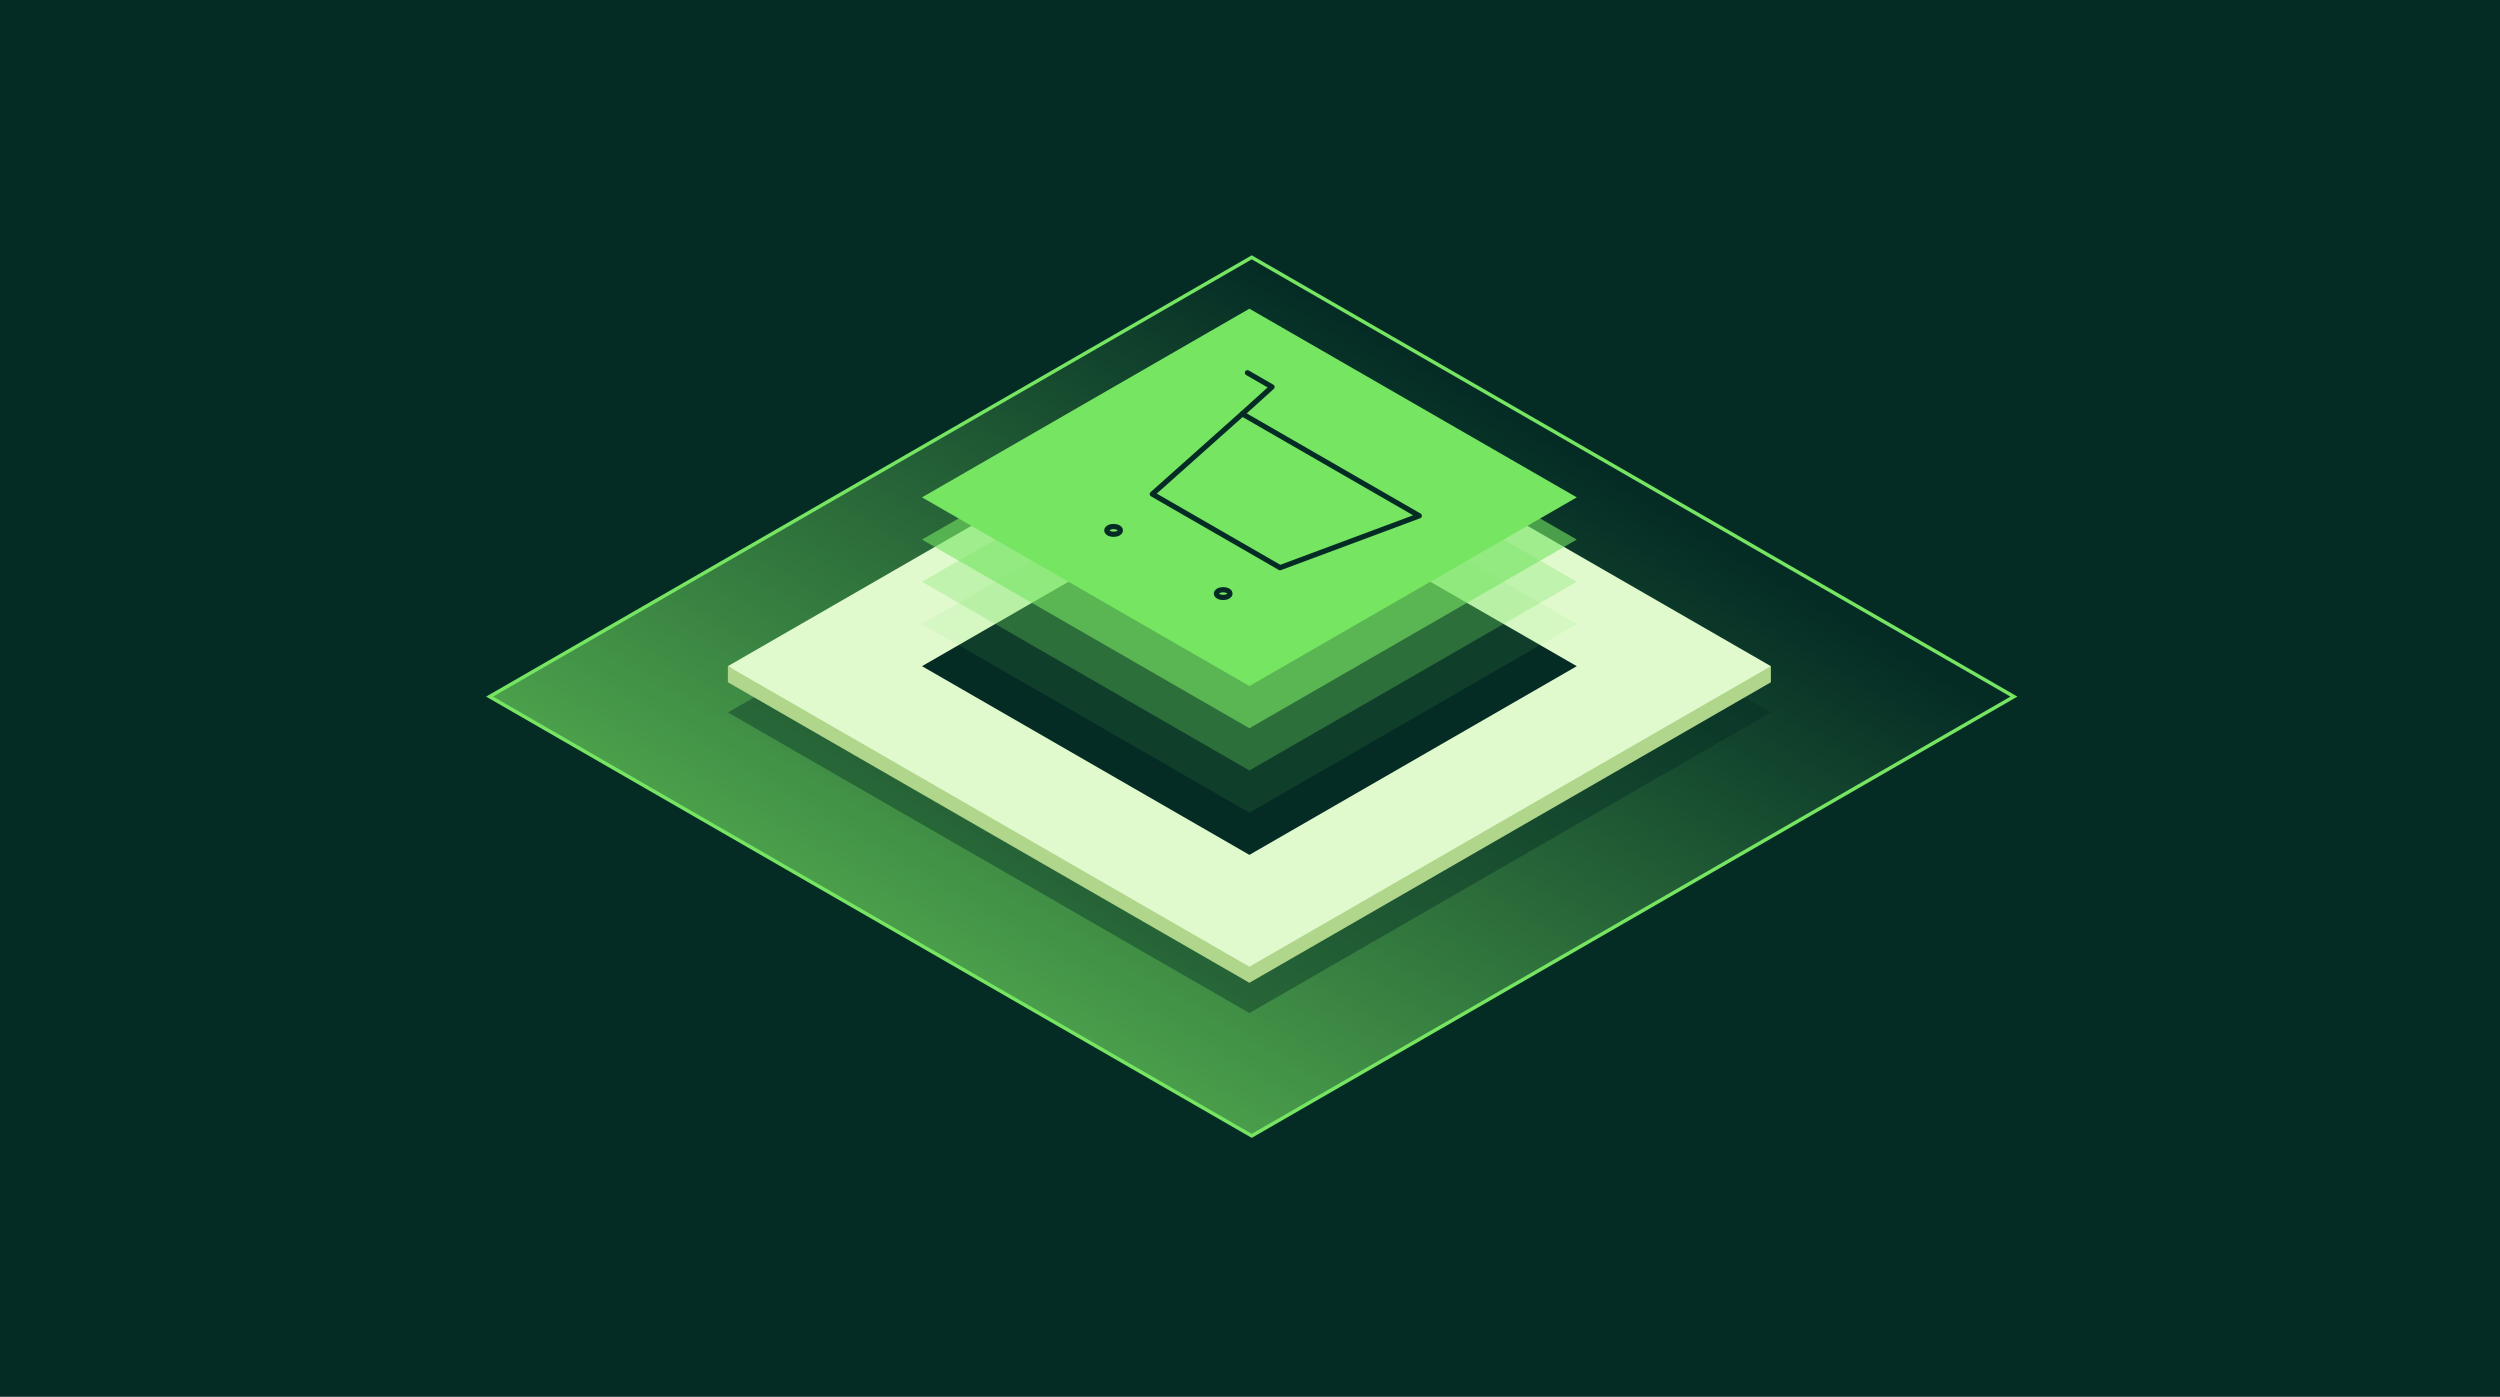 <?xml version="1.0"?>
<svg xmlns="http://www.w3.org/2000/svg" width="358" height="200" viewBox="0 0 716 400" fill="none">
<rect x="0" y="0" width="716" height="400" fill="#808080" stroke="none"/>
<rect width="716" height="400" transform="matrix(-1 0 0 1 716 0)" fill="#042C25"/>
<g clip-path="url(#clip0_1532_312)">
<path d="M358.494 73.701L576.789 199.506L358.494 325.311L140.211 199.506L358.494 73.701Z" fill="url(#paint0_linear_1532_312)"/>
<path d="M358.494 73.701L576.789 199.506L358.494 325.311L140.211 199.506L358.494 73.701Z" stroke="#75E562" stroke-miterlimit="10"/>
<path opacity="0.4" d="M357.828 118.098L507.181 204.051L357.828 290.137L208.463 204.051L357.828 118.098Z" fill="#042C25"/>
<path d="M499.188 190.792L403.785 135.807L262.389 217.287L208.463 190.792V195.397L357.828 281.471L507.181 195.397V190.792H499.188Z" fill="#AFD68B"/>
<path d="M357.828 104.719L507.181 190.793L357.828 276.867L208.463 190.793L357.828 104.719Z" fill="#E0F9CD"/>
<path d="M357.828 136.762L451.584 190.792L357.828 244.835L264.06 190.792L357.828 136.762Z" fill="#042C25"/>
<path opacity="0.6" d="M357.828 100.5L451.584 154.53L357.828 208.573L264.06 154.53L357.828 100.5Z" fill="#75E562"/>
<path opacity="0.3" d="M357.828 112.586L451.584 166.616L357.828 220.659L264.06 166.616L357.828 112.586Z" fill="#75E562"/>
<path opacity="0.1" d="M357.828 124.674L451.584 178.704L357.828 232.747L264.06 178.704L357.828 124.674Z" fill="#75E562"/>
<path d="M357.828 88.412L451.584 142.442L357.828 196.485L264.06 142.442L357.828 88.412Z" fill="#75E562"/>
<path d="M355.793 118.521L364.306 110.821L357.27 106.76" stroke="#042C25" stroke-width="1.5" stroke-linecap="round" stroke-linejoin="round"/>
<path d="M330.023 141.5L355.793 118.521L406.473 147.724L366.607 162.58L330.023 141.5Z" stroke="#042C25" stroke-width="1.5" stroke-linecap="round" stroke-linejoin="round"/>
<path d="M351.676 169.215C350.925 168.78 349.69 168.78 348.951 169.215C348.2 169.65 348.2 170.351 348.951 170.786C349.702 171.222 350.937 171.222 351.688 170.786C352.439 170.351 352.439 169.65 351.688 169.203" stroke="#042C25" stroke-width="1.5" stroke-linecap="round" stroke-linejoin="round"/>
<path d="M320.286 151.119C319.536 150.684 318.3 150.684 317.562 151.119C316.811 151.554 316.811 152.256 317.562 152.691C318.312 153.126 319.548 153.126 320.299 152.691C321.049 152.256 321.049 151.554 320.299 151.107" stroke="#042C25" stroke-width="1.5" stroke-linecap="round" stroke-linejoin="round"/>
</g>
<defs>
<linearGradient id="paint0_linear_1532_312" x1="232.925" y1="407.868" x2="413.025" y2="107.9" gradientUnits="userSpaceOnUse">
<stop stop-color="#75E562"/>
<stop offset="1" stop-color="#75E562" stop-opacity="0"/>
</linearGradient>
<clipPath id="clip0_1532_312">
<rect width="439" height="253" fill="white" transform="translate(139 73)"/>
</clipPath>
</defs>
</svg>
